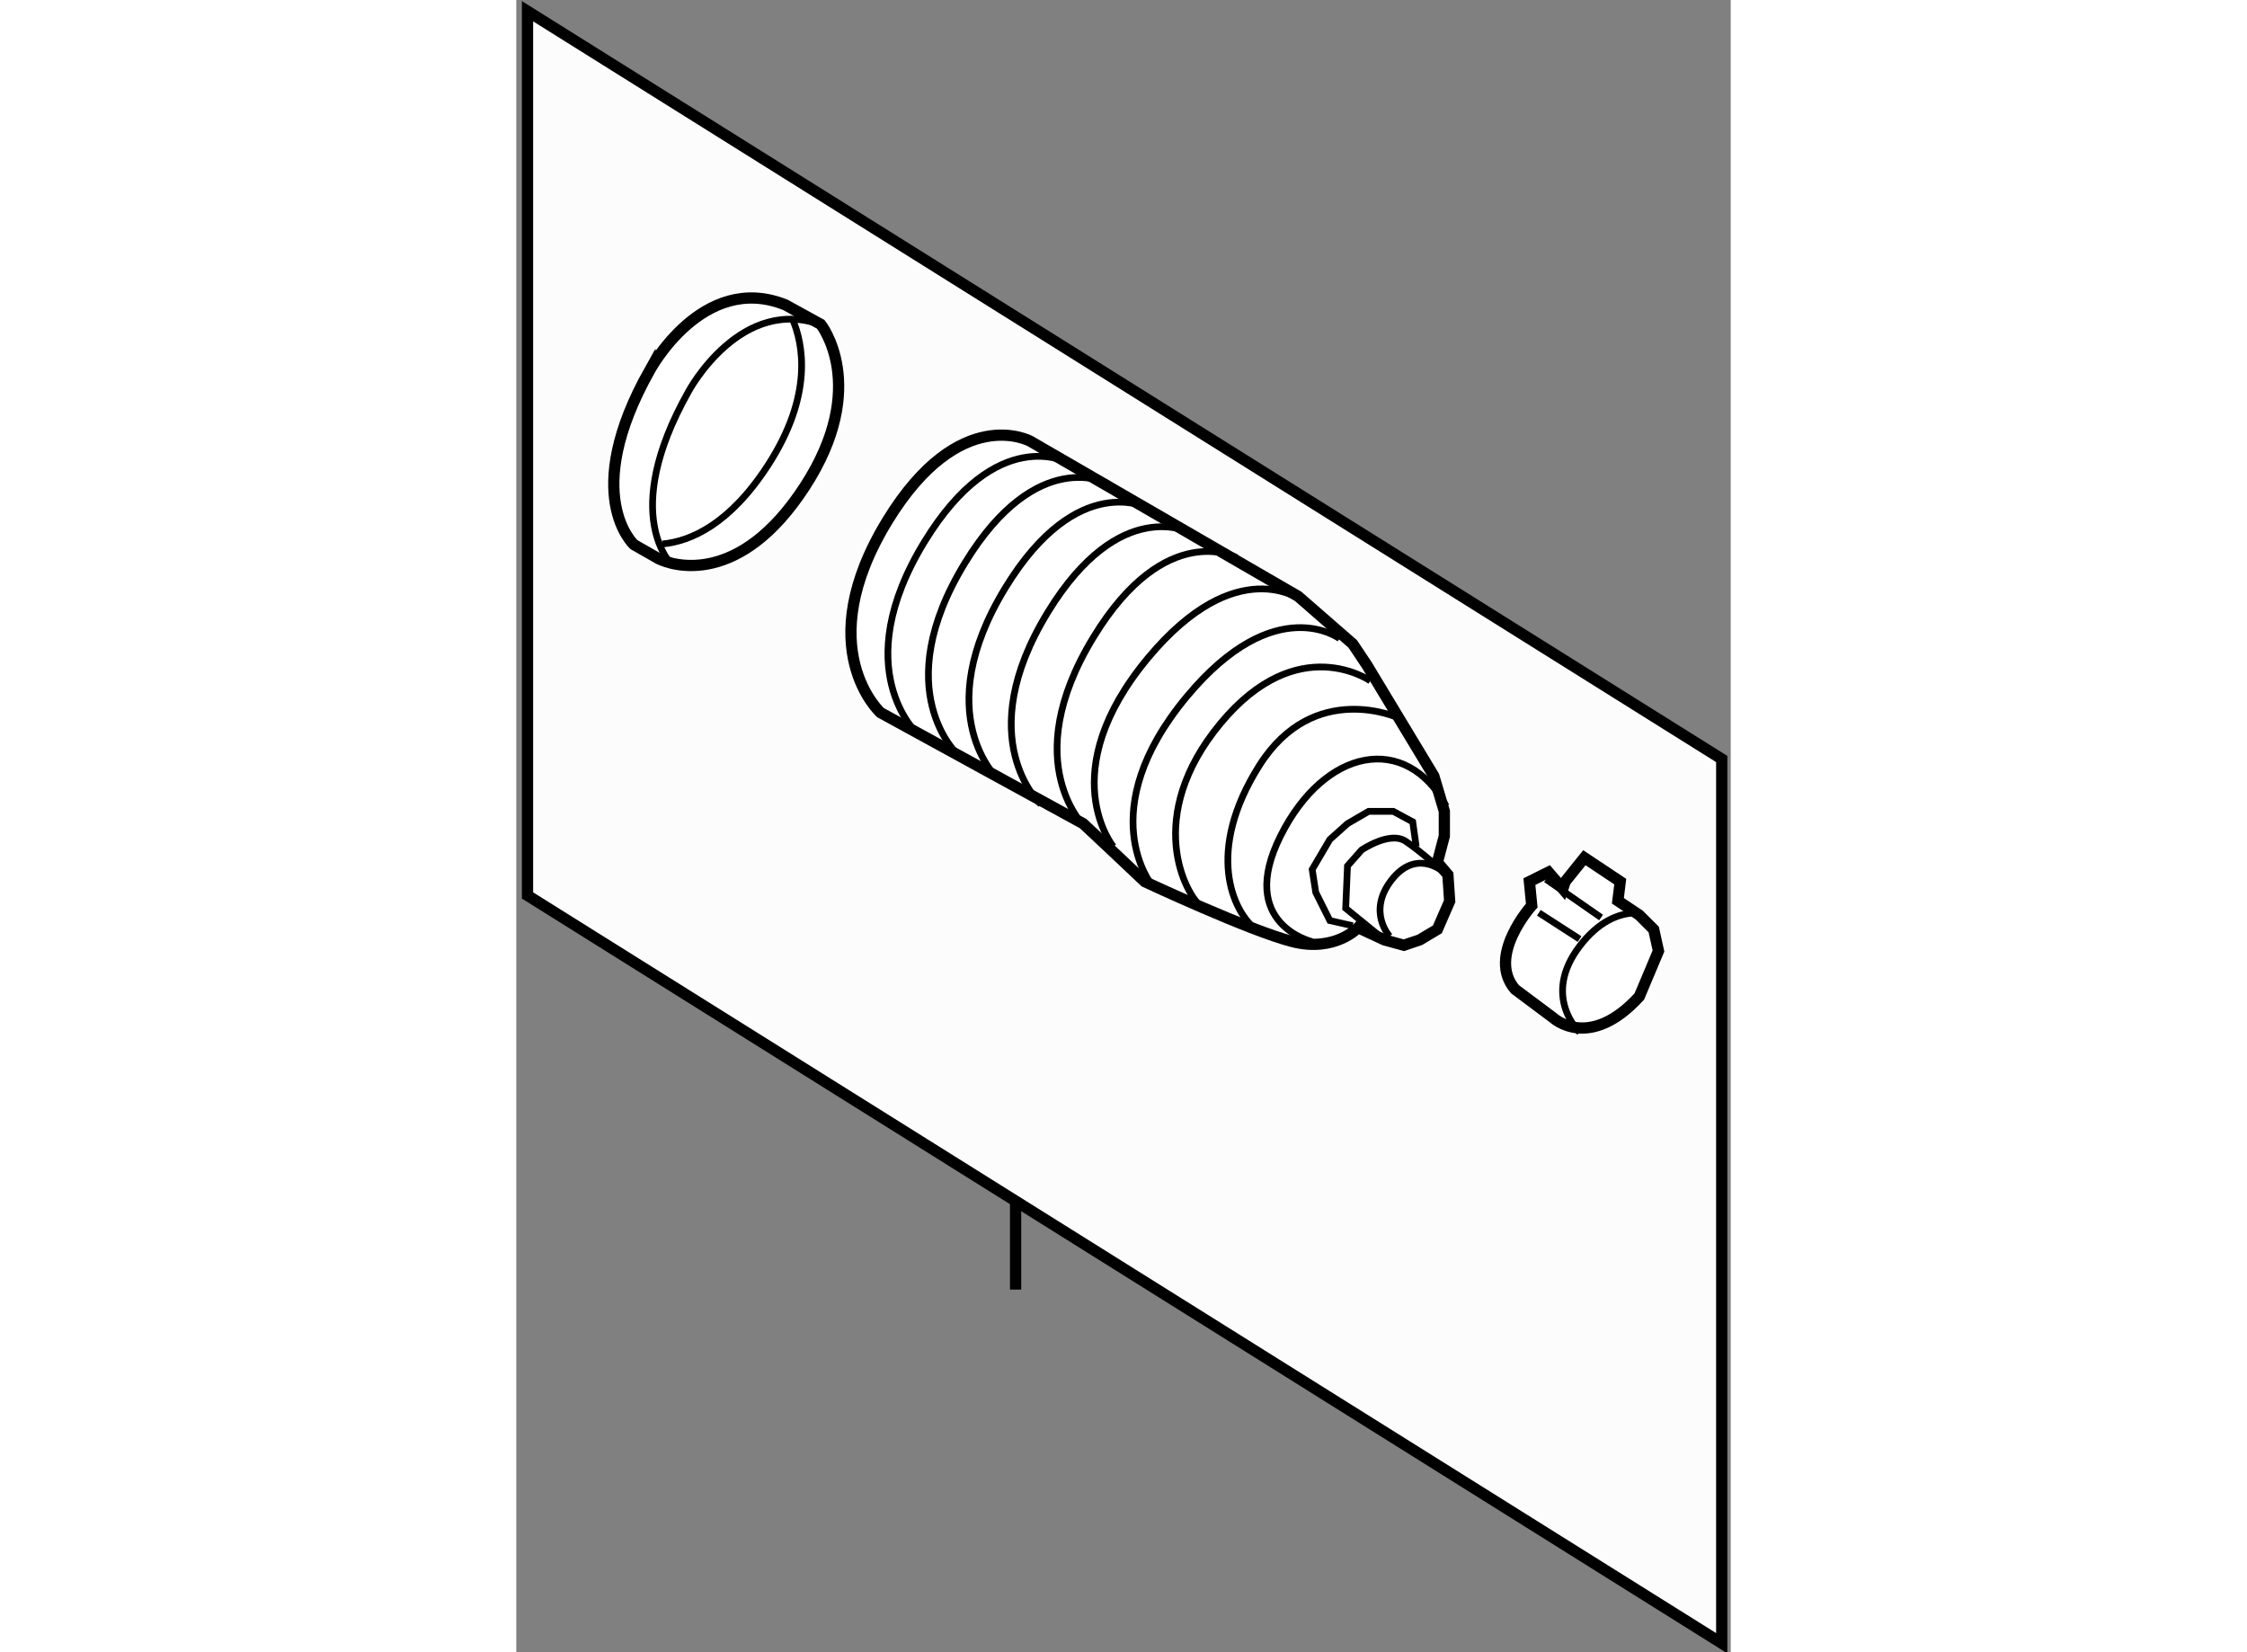 <?xml version="1.0" encoding="utf-8"?>
<!-- Generator: Adobe Illustrator 15.1.0, SVG Export Plug-In . SVG Version: 6.00 Build 0)  -->
<!DOCTYPE svg PUBLIC "-//W3C//DTD SVG 1.1//EN" "http://www.w3.org/Graphics/SVG/1.1/DTD/svg11.dtd">
<svg version="1.1" xmlns="http://www.w3.org/2000/svg" xmlns:xlink="http://www.w3.org/1999/xlink" x="0px" y="0px" width="244.8px"
	 height="180px" viewBox="67.189 97.984 54.064 73.553" enable-background="new 0 0 244.8 180" xml:space="preserve">
	
<rect x="67.189" y="97.984" width="54.064" height="73.553" fill="#808080" stroke="none"/>
	
<g><polygon fill="#FCFCFC" stroke="#000000" stroke-width="0.5" points="120.853,171.137 67.689,137.848 67.689,98.484 
				120.853,131.773 		"></polygon><line fill="#FCFCFC" stroke="#000000" stroke-width="0.5" x1="89.417" y1="151.351" x2="89.417" y2="155.394"></line></g><g><path fill="#FFFFFF" stroke="#000000" stroke-width="0.5" d="M90.071,117.626l11.925,6.906l2.43,2.118l0.628,0.94l2.982,4.942
				l0.468,1.57v1.098l-0.31,1.173l0.468,0.553l0.079,1.175l-0.547,1.256l-0.788,0.47l-0.704,0.237l-0.862-0.237l-1.177-0.546
				c0,0-1.02,1.098-2.904,0.625c-1.884-0.471-6.587-2.67-6.587-2.67l-1.493-1.41l-1.253-1.175l-9.022-4.942
				c0,0-3.162-2.87,0.313-8.552C86.936,115.903,90.071,117.626,90.071,117.626z"></path><path fill="none" stroke="#000000" stroke-width="0.3" d="M85.049,130.649c0,0-3.161-2.87,0.313-8.548
				c3.216-5.255,6.353-3.532,6.353-3.532"></path><path fill="none" stroke="#000000" stroke-width="0.3" d="M86.854,131.59c0,0-3.164-2.869,0.312-8.551
				c3.215-5.255,6.355-3.528,6.355-3.528"></path><path fill="none" stroke="#000000" stroke-width="0.3" d="M88.657,132.687c0,0-3.162-2.868,0.313-8.55
				c3.217-5.254,6.357-3.528,6.357-3.528"></path><path fill="none" stroke="#000000" stroke-width="0.3" d="M97.209,121.704c0,0-3.139-1.723-6.355,3.532
				c-3.476,5.678-0.314,8.548-0.314,8.548"></path><path fill="none" stroke="#000000" stroke-width="0.3" d="M92.581,134.883c0,0-3.163-2.869,0.313-8.548
				c3.215-5.256,6.355-3.528,6.355-3.528"></path><path fill="none" stroke="#000000" stroke-width="0.3" d="M93.771,135.677c0,0-2.715-3.296,1.548-8.411
				c3.944-4.733,6.797-2.573,6.797-2.573"></path><path fill="none" stroke="#000000" stroke-width="0.3" d="M95.495,137.401c0,0-2.711-3.294,1.548-8.41
				c3.943-4.735,6.801-2.575,6.801-2.575"></path><path fill="none" stroke="#000000" stroke-width="0.3" d="M105.212,128.297c0,0-3.215-2.275-6.667,1.885
				c-3.453,4.157-1.571,7.688-0.786,8.237"></path><path fill="none" stroke="#000000" stroke-width="0.3" d="M102.621,139.906c0,0-3.371-0.785-1.41-4.705
				c1.96-3.921,5.57-4.629,7.373-1.335"></path><path fill="none" stroke="#000000" stroke-width="0.3" d="M106.465,129.945c0,0-3.762-1.727-6.195,2.115
				c-2.432,3.845-1.175,6.517-0.158,7.297"></path><path fill="none" stroke="#000000" stroke-width="0.3" d="M105.84,139.827l-1.728-1.408l0.08-1.884l0.625-0.709
				c0,0,1.254-0.862,1.962-0.393c0.707,0.472,1.648,1.338,1.648,1.338s-1.177-1.022-2.275,0.39c-1.099,1.411-0.081,2.509-0.081,2.509
				"></path><polyline fill="none" stroke="#000000" stroke-width="0.3" points="107.251,135.674 107.097,134.572 106.232,134.104 
				105.133,134.104 104.193,134.651 103.407,135.355 102.621,136.689 102.779,137.71 103.407,138.966 104.426,139.197 		"></polyline></g>



	
<g><path fill="#FFFFFF" stroke="#000000" stroke-width="0.5" d="M79.174,111.559l1.569,0.864c0,0,2.196,2.742-0.707,7.218
				c-2.902,4.472-5.882,3.531-6.51,3.216l-1.098-0.627c0,0-2.431-2.199,0.705-7.769C73.133,114.461,75.486,110.068,79.174,111.559z"></path><path fill="none" stroke="#000000" stroke-width="0.3" d="M79.483,112.184c0.469,1.085,0.946,3.372-1.093,6.517
				c-1.703,2.623-3.432,3.381-4.697,3.5"></path><path fill="none" stroke="#000000" stroke-width="0.3" d="M74.154,123.17c0,0-2.432-2.198,0.706-7.765c0,0,2.353-4.394,6.04-2.904
				"></path></g>



	
<g><path fill="#FFFFFF" stroke="#000000" stroke-width="0.5" d="M113.884,137.231l0.853-1.063l1.598,1.063l-0.105,0.854l0.954,0.638
				l0.642,0.642l0.211,0.956l-0.853,2.025c-2.235,2.446-3.83,0.951-3.83,0.951l-1.704-1.273c-1.277-1.489,0.745-3.726,0.745-3.726
				l-0.104-1.066l0.849-0.423l0.639,0.744L113.884,137.231z"></path><path fill="none" stroke="#000000" stroke-width="0.3" d="M116.918,138.63c-0.664,0.041-1.541,0.361-2.393,1.479
				c-1.704,2.236,0,3.829,0,3.829"></path><line fill="none" stroke="#000000" stroke-width="0.3" x1="113.032" y1="137.128" x2="115.482" y2="138.83"></line><line fill="none" stroke="#000000" stroke-width="0.3" x1="112.711" y1="138.619" x2="114.525" y2="139.789"></line></g>


</svg>